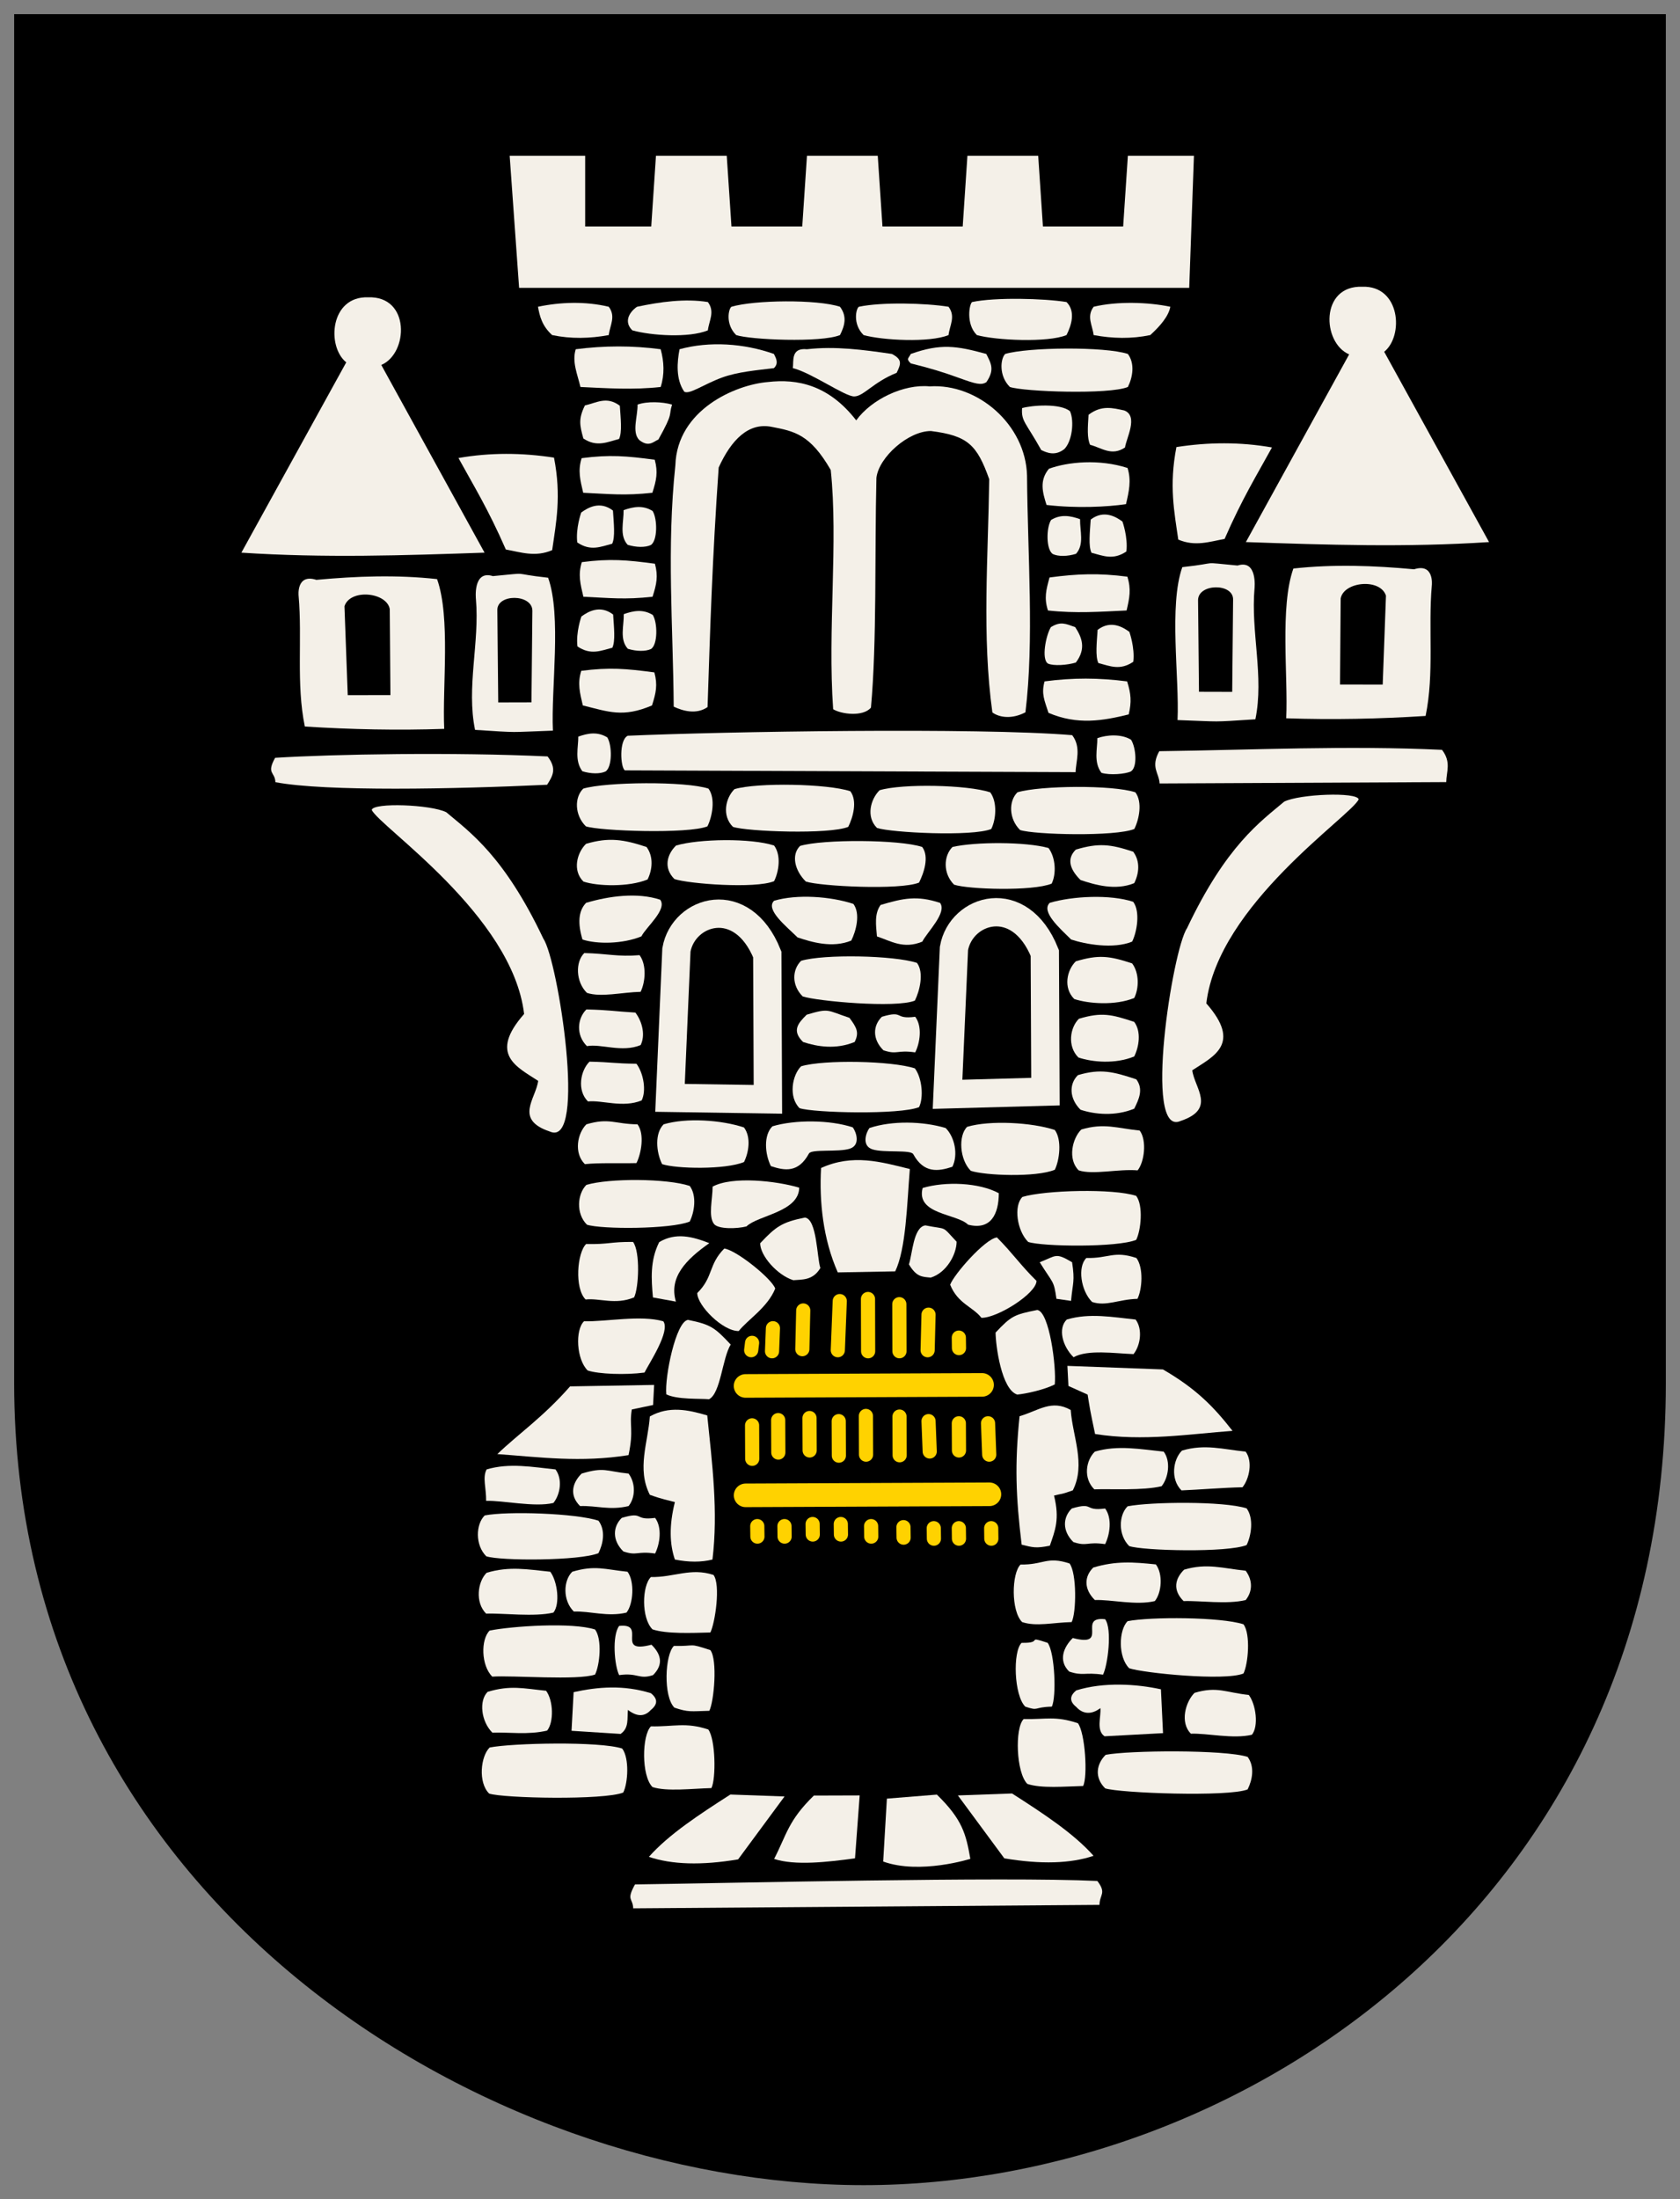 <?xml version="1.0" encoding="UTF-8"?><!-- Created with Inkscape (http://www.inkscape.org/) -->
<svg xmlns:rdf="http://www.w3.org/1999/02/22-rdf-syntax-ns#" xmlns="http://www.w3.org/2000/svg" height="466" width="356" version="1.1" xmlns:cc="http://creativecommons.org/ns#" xmlns:dc="http://purl.org/dc/elements/1.1/">
 <rect width="100%" height="100%" fill="#808080" stroke="none"/>

 <g transform="translate(0,-586.362)">
  <g transform="translate(-7,347)">
   <path d="m10,242.36,350,0,0,290c0,110-90,170-170,170s-180-60-180-170z" fill="#000"/>
   <path d="m115,272.36,16,0,0,15,14,0,1-15,15,0,1,15,15,0,1-15,15,0,1,15,17,0,1-15,15,0,1,15,17,0,1-15,14,0-1,28-142,0z" fill="#f4f0e8"/>
   <path d="m121,304.36c4.674-0.986,10.011-1.199,15,0,1.55,2.08,0.244,3.92,0,6-4,0.739-8,0.836-12,0-2.163-1.968-2.637-4.032-3-6z" fill="#f4f0e8"/>
   <path d="m129,313.36c6-0.774,12-0.802,18,0,0.723,2.667,0.85,5.333,0,8-5.883,0.649-11.42,0.259-17,0-0.626-2.667-1.836-5.333-1-8z" fill="#f4f0e8"/>
   <path stroke-linejoin="miter" d="m148.98,471.98,1.358-31.363c1.498-8.396,13.925-12.265,19.253,0.976l0.131,30.699z" stroke="#f4f0e8" stroke-linecap="butt" stroke-miterlimit="4" stroke-dasharray="none" stroke-width="6" fill="none"/>
   <path d="m144.5,632.8c4.242-4.781,10.718-9.004,17.271-13.207l11.477,0.412-9.837,13.328c-7.794,1.313-14.066,1.104-18.91-0.533z" fill="#f4f0e8"/>
   <path style="baseline-shift:baseline;block-progression:tb;color:#000000;direction:ltr;text-indent:0;text-align:start;enable-background:accumulate;text-transform:none;" d="m312.57,398.24c-19.971-0.941-39.943,0.021-59.914,0.291-1.905,3.434-0.024,4.597,0.062,6.836l60.75-0.291c0.019-2.215,1.112-4.215-0.898-6.836z" fill="#f4f0e8"/>
   <path d="m142,304.36c4.834-1.031,10.166-1.782,15-1,1.55,2.08,0.244,3.92,0,6-4,1.647-12,1.115-16,0-2.388-2.362,0.422-4.678,1-5z" fill="#f4f0e8"/>
   <path d="m162,304.36c4.834-1.443,18.166-1.601,23,0,1.55,2.08,1,4,0,6-4,1.647-19,1-22,0-2.388-2.362-1.578-5.678-1-6z" fill="#f4f0e8"/>
   <path d="m189,304.36c4.834-1.031,14.166-0.782,19,0,1.55,2.08,0.244,3.92,0,6-4,1.647-14,1.115-18,0-2.388-2.362-1.578-5.678-1-6z" fill="#f4f0e8"/>
   <path d="m213,303.36c4.834-1.031,15.166-0.782,20,0,2,2,1,5,0,7-4,1.647-15,1.115-19,0-2.388-2.362-1.578-6.678-1-7z" fill="#f4f0e8"/>
   <path d="m255,304.36c-4.674-0.986-11.265-1.199-16.254,0-1.55,2.08-0.244,3.92,0,6,4,0.739,8,0.836,12,0,2.163-1.968,3.891-4.032,4.254-6z" fill="#f4f0e8"/>
   <path d="m220,314.36c4.834-1.443,21.166-1.601,26,0,1.55,2.08,1,5,0,7-4,1.647-22,1-25,0-2.388-2.362-2-6-1-7z" fill="#f4f0e8"/>
   <path d="m152,322.36c-1.841-2.667-1.518-6.333-1-9,6.333-1.741,13.667-1.249,20,1,0.503,1,1.032,2,0,3-3.705,0.463-7.673,0.788-11,2-3.856,1.405-6.876,3.645-8,3z" fill="#f4f0e8"/>
   <path d="m175,317.36c4,1,11,6,13,6s4-3,9-5c1-2,1.15-2.869-1-4-6-0.88-12-1.691-18-1-3.498-0.363-2.766,2.582-3,4z" fill="#f4f0e8"/>
   <path d="m216,320.36c1.841-2.667,1-4,0-6-6.333-1.741-9.667-2.249-16,0-0.503,1-1.032,1,0,2,4,1,6.673,1.788,10,3,3.856,1.405,4.876,1.645,6,1z" fill="#f4f0e8"/>
   <path style="baseline-shift:baseline;block-progression:tb;color:#000000;direction:ltr;text-indent:0;text-align:start;enable-background:accumulate;text-transform:none;" d="m234.2,395.13c-19.971-1.665-74.208-0.757-94.179,0.124-1.905,0.927-1.529,6.77-0.606,7.337l95.516,0.378c0.019-2.215,1.279-5.218-0.731-7.839z" fill="#f4f0e8"/>
   <path style="baseline-shift:baseline;block-progression:tb;color:#000000;direction:ltr;text-indent:0;text-align:start;enable-background:accumulate;text-transform:none;" d="m203.99,321.23c-5.463-0.543-12.326,2.738-15.555,7.199-5.838-7.53-12.484-8.841-18.719-8.119-6.836,0.56-19.222,5.849-19.602,17.623-1.871,17.737-0.483,33.819-0.352,51.155,1.889,0.897,4.782,1.746,7.173,0.094,0.56-17.022,1.007-31.366,2.357-50.759,2.675-5.895,6.327-9.557,11.153-8.63,4.89,0.939,8.218,1.561,12.593,9.15,1.611,15.328-0.686,33.754,0.512,50.689,1.667,1.058,6.342,1.664,8.009-0.334,1.274-14.01,0.774-32.459,1.159-48.691,0.506-4.384,6.792-9.947,11.56-9.916,7.777,0.987,9.745,2.9,12.345,10.214-0.228,16.547-1.567,33.278,0.667,49.414,1.621,1.176,4.317,1.392,7.006-0.031,1.869-15.313,0.468-33.241,0.336-50.155-0.276-10.805-10.473-19.575-20.642-18.903z" fill="#f4f0e8"/>
   <path fill="#f4f0e8" d="m130.95,325.26c2.36-0.493,4.598-2.059,7.397,0.081,0.171,2.682,0.513,5.618-0.167,7.034-2.413,0.615-4.728,1.822-7.564-0.11-0.794-2.837-1.064-4.169,0.334-7.005z"/>
   <path fill="#f4f0e8" d="m142.1,325.09c2.049-0.735,5.267-0.599,7.316,0-0.797,2.49,0.411,1.471-2.894,7.392-1.157,0.536-2.074,1.679-4.059,0.115-1.643-1.657-0.3-5.059-0.363-7.507z"/>
   <path d="m130.25,336.44c6-0.774,9.493-0.467,15.493,0.334,0.723,2.667,0.349,4.33-0.501,6.997-5.883,0.649-9.08,0.259-14.66,0-0.626-2.667-1.167-4.665-0.331-7.331z" fill="#f4f0e8"/>
   <path d="m130.16,347.96c1.357-0.995,3.929-2.561,6.728-0.42,0.171,2.682,0.513,5.618-0.167,7.034-2.413,0.615-4.561,1.655-7.397-0.277-0.36-3.026,0.836-6.337,0.836-6.337z" fill="#f4f0e8"/>
   <path d="m139.14,347.46c2.049-0.735,4.097-1.1,6.146,0.167,1.041,1.654,1.079,6.318-0.387,7.225-1.157,0.536-3.077,0.509-4.895-0.052-1.81-1.992-0.802-4.892-0.864-7.34z" fill="#f4f0e8"/>
   <g transform="translate(0.038,22.031)" fill="#f4f0e8">
    <path d="m130.25,336.44c6-0.774,9.493-0.467,15.493,0.334,0.723,2.667,0.349,4.33-0.501,6.997-5.883,0.649-9.08,0.259-14.66,0-0.626-2.667-1.167-4.665-0.331-7.331z"/>
    <path d="m130.16,347.96c1.357-0.995,3.929-2.561,6.728-0.42,0.171,2.682,0.513,5.618-0.167,7.034-2.413,0.615-4.561,1.655-7.397-0.277-0.36-3.026,0.836-6.337,0.836-6.337z"/>
    <path d="m139.14,347.46c2.049-0.735,4.097-1.1,6.146,0.167,1.041,1.654,1.079,6.318-0.387,7.225-1.157,0.536-3.077,0.509-4.895-0.052-1.81-1.992-0.802-4.892-0.864-7.34z"/>
   </g>
   <path d="m130.17,381.5c6-0.774,9.493-0.467,15.493,0.334,0.723,2.667,0.349,4.33-0.501,6.997-6.167,2.637-9.233,1.332-14.66,0-0.626-2.667-1.167-4.665-0.331-7.331z" fill="#f4f0e8"/>
   <path fill="#f4f0e8" d="m129.54,395.44c2.049-0.735,4.097-1.1,6.146,0.167,1.041,1.654,1.079,6.318-0.387,7.225-1.157,0.536-3.077,0.509-4.895-0.052-1.694-2.266-0.84-5.082-0.864-7.34z"/>
   <g fill="#f4f0e8" transform="matrix(-1,0,0,1,375.013,1.91)">
    <path d="m129.78,324.42c2.36-0.493,4.765-1.223,7.564,0.917,0.171,2.682,0.345,4.949-0.334,6.365-2.413,0.615-4.561,2.49-7.397,0.559-0.22-1.861-2.919-6.669,0.167-7.841z"/>
    <path d="m141.27,324.59c2.049-1.738,8.109-1.267,10.157-0.669,0.205,2.824-0.759,2.975-4.064,8.896-1.157,0.536-2.91,1.345-4.895-0.22-1.643-1.657-2.139-5.895-1.199-8.008z"/>
    <path d="m129.08,336.61c6-1.944,12.669-1.303,16.663,0.167,2.061,2.499,1.352,4.999,0.501,7.666-6.387,0.75-12.851,0.412-16.833-0.167-0.626-2.667-1.167-4.999-0.331-7.666z"/>
    <path d="m130.16,347.96c1.357-0.995,3.929-2.561,6.728-0.42,0.171,2.682,0.513,5.618-0.167,7.034-2.413,0.615-4.561,1.655-7.397-0.277-0.36-3.026,0.836-6.337,0.836-6.337z"/>
    <path d="m139.14,347.46c2.049-0.735,4.097-1.1,6.146,0.167,1.041,1.654,1.079,6.318-0.387,7.225-1.157,0.536-3.077,0.509-4.895-0.052-1.81-1.992-0.802-4.892-0.864-7.34z"/>
    <g transform="translate(0.038,22.031)">
     <path d="m129.08,337.61c6-0.774,10.496-0.635,16.496,0.167,0.723,2.667,1.185,4.33,0.334,6.997-5.883,0.649-11.085,0.259-16.666,0-0.626-2.667-1-4.498-0.164-7.164z"/>
     <path d="m128.66,349.3c1.357-0.995,3.929-2.561,6.728-0.42,0.171,2.682,0.513,5.618-0.167,7.034-2.413,0.615-4.561,1.655-7.397-0.277-0.36-3.026,0.836-6.337,0.836-6.337z"/>
     <path d="m140.14,348.3c2.049-0.735,3.094-1.267,5.143-0,1.041,1.654,2.082,6.82,0.616,7.726-1.157,0.536-4.08,0.342-5.898-0.22-2.249-2.949-1.27-5.357,0.138-7.507z"/>
    </g>
    <path d="m129.17,381.83c6-0.774,11.499-0.802,17.499,0,0.723,2.667,0.015,3.996-0.836,6.663-6.167,2.637-11.573,1.666-17,0.334-0.626-2.667-0.499-4.33,0.337-6.997z"/>
   </g>
   <path fill="#f4f0e8" d="m239.53,395.77c2.049-0.735,5.1-0.933,7.149,0.334,1.041,1.654,1.414,5.817-0.052,6.723-1.157,0.536-4.414,0.844-6.232,0.282-1.694-2.266-0.84-5.082-0.864-7.34z"/>
   <path style="baseline-shift:baseline;block-progression:tb;color:#000000;direction:ltr;text-indent:0;text-align:start;enable-background:accumulate;text-transform:none;" d="m123.04,399.64c-19.971-0.941-45.459-0.48-57.741,0.291-1.905,3.434-0.024,2.925,0.062,5.164,10.638,2.025,37.967,1.468,57.574,0.545,1.189-1.881,2.115-3.379,0.105-6z" fill="#f4f0e8"/>
   <path fill="#f4f0e8" d="m58.149,356.46c17.465,1.154,34.501,0.589,51.531,0l-21.885-39.77c5.753-2.43,6.202-14.66-2.795-14.33-8.043-0.28-8.835,10.39-4.631,13.78z"/>
   <path fill="#f4f0e8" d="m104.15,336.41c6.748-1.182,13.497-1.127,20.248-0.081,1.593,8.159,0.444,13.788-0.392,19.603-3.59,1.539-6.651,0.434-9.818-0.138-3.812-8.708-6.808-13.481-10.038-19.383z"/>
   <path style="baseline-shift:baseline;block-progression:tb;color:#000000;direction:ltr;text-indent:0;text-align:start;enable-background:accumulate;text-transform:none;" fill="#f4f0e8" d="m70.275,365.6c0.804,9.191-0.548,18.637,1.32,27.701,9.82,0.626,19.697,0.836,29.536,0.496-0.414-8.969,1.371-23.611-1.515-31.733-8.577-0.94-17.021-0.626-25.579,0.159-4.286-1.365-3.762,3.376-3.762,3.376zm9.719,2.216c1.211-3.754,8.942-2.999,9.598,0.594l0.14,18.227-9.046,0.018z"/>
   <path style="baseline-shift:baseline;block-progression:tb;color:#000000;direction:ltr;text-indent:0;text-align:start;enable-background:accumulate;text-transform:none;" fill="#f4f0e8" d="m107.85,366.31c0.804,9.191-2.053,18.637-0.185,27.701,9.82,0.626,6.66,0.502,16.498,0.162-0.414-8.969,1.873-24.28-1.013-32.401-8.577-0.94-3.148-1.127-11.705-0.342-4.286-1.365-3.595,4.881-3.595,4.881zm4.538,2.383c-0.126-3.587,7.438-3.5,7.425,0.092l-0.195,19.397-7.04,0.018z"/>
   <path style="baseline-shift:baseline;block-progression:tb;color:#000000;direction:ltr;text-indent:0;text-align:start;enable-background:accumulate;text-transform:none;" fill="#f4f0e8" d="m122.16,438.29c-8.329-17.576-15.594-22.605-20.601-26.834-3.253-1.624-15.438-2.087-15.783-0.488,1.566,3.525,29.815,22.293,32.286,43.24-7.565,8.586-1.532,11.208,2.979,14.174-0.477,3.777-5.158,8.186,2.495,10.744,7.953,3.513,1.675-36.403-1.377-40.836z"/>
   <g fill="#f4f0e8" transform="matrix(-1,0,0,1,380.687,-2.241)">
    <path d="m58.149,356.46c17.465,1.154,34.501,0.589,51.531,0l-21.885-39.77c5.753-2.43,6.202-14.66-2.795-14.33-8.043-0.28-8.835,10.39-4.631,13.78z"/>
    <path d="m104.15,336.41c6.748-1.182,13.497-1.127,20.248-0.081,1.593,8.159,0.444,13.788-0.392,19.603-3.59,1.539-6.651,0.434-9.818-0.138-3.812-8.708-6.808-13.481-10.038-19.383z"/>
    <path style="baseline-shift:baseline;block-progression:tb;color:#000000;direction:ltr;text-indent:0;text-align:start;enable-background:accumulate;text-transform:none;" d="m70.275,365.6c0.804,9.191-0.548,18.637,1.32,27.701,9.82,0.626,19.697,0.836,29.536,0.496-0.414-8.969,1.371-23.611-1.515-31.733-8.577-0.94-17.021-0.626-25.579,0.159-4.286-1.365-3.762,3.376-3.762,3.376zm9.719,2.216c1.211-3.754,8.942-2.999,9.598,0.594l0.14,18.227-9.046,0.018z"/>
    <path style="baseline-shift:baseline;block-progression:tb;color:#000000;direction:ltr;text-indent:0;text-align:start;enable-background:accumulate;text-transform:none;" d="m107.85,366.31c0.804,9.191-2.053,18.637-0.185,27.701,9.82,0.626,6.66,0.502,16.498,0.162-0.414-8.969,1.873-24.28-1.013-32.401-8.577-0.94-3.148-1.127-11.705-0.342-4.286-1.365-3.595,4.881-3.595,4.881zm4.538,2.383c-0.126-3.587,7.438-3.5,7.425,0.092l-0.195,19.397-7.04,0.018z"/>
    <path style="baseline-shift:baseline;block-progression:tb;color:#000000;direction:ltr;text-indent:0;text-align:start;enable-background:accumulate;text-transform:none;" d="m122.16,438.29c-8.329-17.576-15.594-22.605-20.601-26.834-3.253-1.624-15.438-2.087-15.783-0.488,1.566,3.525,29.815,22.293,32.286,43.24-7.565,8.586-1.532,11.208,2.979,14.174-0.477,3.777-5.158,8.186,2.495,10.744,7.953,3.513,1.675-36.403-1.377-40.836z"/>
   </g>
   <path fill="#f4f0e8" d="m112.39,547.46c9.016,0.651,17.652,1.839,27.802,0.221,1.147-5.486,0.109-6.135,0.694-9.676l4.506-0.946,0.221-4.255-17.814,0.312c-5.728,6.534-10.903,10.019-15.41,14.344z"/>
   <path fill="#f4f0e8" d="m130.59,406.46c4.834-1.443,21.706-1.601,26.54,0,1.55,2.08,0.779,5.991-0.221,7.991-4,1.647-22.761,1-25.761,0-2.388-2.362-2.463-6.121-0.557-7.991z"/>
   <path fill="#f4f0e8" d="m162.64,406.57c4.834-1.443,19.715-1.159,24.549,0.443,1.55,2.08,0.557,5.549-0.443,7.549-4,1.647-21.434,1-24.434,0-2.388-2.362-1.578-6.121,0.328-7.991z"/>
   <path fill="#f4f0e8" d="m193.39,406.8c4.834-1.443,18.609-1.159,23.443,0.443,1.55,2.08,1.221,5.77,0.221,7.77-4,1.647-21.213,0.779-24.213-0.221-2.388-2.362-1.357-6.121,0.549-7.991z"/>
   <path fill="#f4f0e8" d="m222.6,407.24c4.834-1.443,20.158-1.601,24.991,0,1.55,2.08,0.779,5.77-0.221,7.77-4,1.647-21.213,1.221-24.213,0.221-2.388-2.362-2.463-6.121-0.557-7.991z"/>
   <path fill="#f4f0e8" d="m150.25,418.52c4.834-1.443,15.954-1.601,20.787,0,1.55,2.08,1,5.549,0,7.549-4,1.647-18.115,0.557-21.115-0.443-2.388-2.362-1.578-5.236,0.328-7.106z"/>
   <path fill="#f4f0e8" d="m176.54,418.6c4.834-1.443,21.043-1.38,25.876,0.221,1.55,2.08,0.336,5.549-0.664,7.549-4,1.647-20.991,0.779-23.991-0.221-2.388-2.362-3.127-5.678-1.221-7.549z"/>
   <path fill="#f4f0e8" d="m208.84,418.82c4.834-1.108,15.511-1.127,20.345,0.221,1.55,2.08,1.664,5.549,0.664,7.549-4,1.647-17.672,1.221-20.672,0.221-2.388-2.362-2.242-6.121-0.336-7.991z"/>
   <path fill="#f4f0e8" d="m176.76,442.94c4.834-1.443,19.715-1.159,24.549,0.443,1.55,2.08,0.557,5.991-0.443,7.991-4,1.647-20.77,0.115-23.77-0.885-2.388-2.362-2.242-5.678-0.336-7.549z"/>
   <path fill="#f4f0e8" d="m176.76,465.29c4.834-1.443,19.273-1.159,24.106,0.443,1.55,2.08,1.885,6.213,0.885,8.213-4,1.647-22.319,1.221-25.319,0.221-2.388-2.362-1.578-7.006,0.328-8.876z"/>
   <path fill="#f4f0e8" d="m211.94,478.12c4.834-1.443,13.741-0.937,18.575,0.664,1.55,2.08,1,6.434,0,8.434-4,1.647-14.796,1.221-17.796,0.221-2.388-2.362-2.684-7.448-0.779-9.319z"/>
   <path fill="#f4f0e8" d="m131.18,418.16c4.834-1.443,7.989-0.937,12.822,0.664,1.55,2.08,1.221,4.885,0.221,6.885-4,1.647-10.592,1.442-13.592,0.443-2.388-2.362-1.357-6.121,0.549-7.991z"/>
   <path fill="#f4f0e8" d="m234.97,419.38c4.834-1.443,7.325-1.159,12.159,0.443,1.55,2.08,1.221,4.664,0.221,6.664-4,1.647-8.38,0.336-11.38-0.664-2.388-2.362-2.906-4.572-1-6.442z"/>
   <path fill="#f4f0e8" d="m131.2,430.66c4.834-1.443,10.865-2.265,15.699-0.664,1.55,2.08-2.983,5.77-3.983,7.77-4,1.647-9.486,1.664-12.486,0.664-0.998-3.289-0.933-6.034,0.77-7.77z"/>
   <path fill="#f4f0e8" d="m171.03,430.22c4.834-1.443,11.971-0.937,16.805,0.664,1.55,2.08,0.557,5.77-0.443,7.77-4,1.647-8.38,0.336-11.38-0.664-2.388-2.362-6.888-5.899-4.983-7.77z"/>
   <path fill="#f4f0e8" d="m193.6,431.11c4.834-1.443,7.767-2.044,12.601-0.443,1.55,2.08-2.761,6.213-3.761,8.213-4,1.647-6.61-0.106-9.61-1.106-0.205-2.362-0.579-4.793,0.77-6.664z"/>
   <path fill="#f4f0e8" d="m229.44,430.66c4.834-1.443,12.856-1.823,17.69-0.221,1.55,2.08,0.779,6.434-0.221,8.434-4,1.647-9.929,0.557-12.929-0.443-2.388-2.362-6.446-5.899-4.54-7.77z"/>
   <path fill="#f4f0e8" d="m234.97,443.05c4.834-1.443,7.104-1.159,11.937,0.443,1.55,2.08,1.442,5.327,0.443,7.327-4,1.647-9.707,1.221-12.707,0.221-2.388-2.362-1.578-6.121,0.328-7.991z"/>
   <path fill="#f4f0e8" d="m235.63,455.22c4.834-1.443,6.882-0.937,11.716,0.664,1.55,2.08,1,5.327,0,7.327-4,1.647-8.822,1.221-11.822,0.221-2.388-2.362-1.799-6.342,0.106-8.213z"/>
   <path fill="#f4f0e8" d="m235.41,467.17c4.834-1.443,7.546-0.716,12.38,0.885,1.55,2.08,0.557,4.221-0.443,6.221-4,1.647-8.38,1.221-11.38,0.221-2.388-2.362-2.463-5.457-0.557-7.327z"/>
   <path fill="#f4f0e8" d="m236.13,478.69c4.834-1.443,7.546-0.274,12.38,0.221,1.55,2.08,1,6.655-0.443,8.434-4-0.345-9.486,1-12.486,0-2.388-2.362-1.357-6.784,0.549-8.655z"/>
   <path fill="#f4f0e8" d="m130.81,441.3c4.834,0.106,7.104,0.833,11.716,0.443,1.55,2.08,1.221,5.77,0.221,7.77-4,0.098-8.38,1.221-11.38,0.221-2.388-2.362-2.463-6.563-0.557-8.434z"/>
   <path fill="#f4f0e8" d="m131.26,453.25c4.834,0.106,5.776,0.39,10.388,0.664,1.55,2.08,2.106,4.885,1.106,6.885-4,1.647-8.38-0.328-11.38,0.221-2.388-2.362-2.021-5.899-0.115-7.77z"/>
   <path fill="#f4f0e8" d="m131.92,464.31c4.834,0.106,5.112,0.39,9.946,0.443,1.55,2.08,2.106,5.77,1.106,7.77-4,1.647-8.38-0.106-11.38,0.221-2.388-2.362-1.578-6.563,0.328-8.434z"/>
   <path fill="#f4f0e8" d="m131.26,477.59c4.834-1.443,5.997-0.052,10.831-0,1.55,2.08,0.779,6.213-0.221,8.213-4,0.098-7.716-0.106-10.937,0.221-2.388-2.362-1.578-6.563,0.328-8.434z"/>
   <path fill="#f4f0e8" d="m147.63,477.59c4.834-1.443,12.192-0.937,17.026,0.664,1.55,2.08,1,5.327,0,7.327-4,1.647-14.354,1.442-17.354,0.443-1.282-2.583-1.578-6.563,0.328-8.434z"/>
   <path fill="#f4f0e8" d="m177.94,454.36c4.834-1.443,4.227-0.937,9.061,0.664,1.55,2.08,2.106,3.115,1.106,5.115-4,1.647-7.937,1-10.937,0-2.388-2.362-1.136-3.908,0.77-5.779z"/>
   <path fill="#f4f0e8" d="m193.87,454.8c4.834-1.443,2.457,0.611,7.07-0,1.55,2.08,1,5.549,0,7.549-4-0.566-3.733,0.557-6.733-0.443-2.388-2.362-2.242-5.236-0.336-7.106z"/>
   <path fill="#f4f0e8" d="m131.26,490.42c4.834-1.443,17.06-1.38,21.894,0.221,1.55,2.08,1,5.549,0,7.549-4,1.647-18.779,1.664-21.779,0.664-2.388-2.362-2.021-6.563-0.115-8.434z"/>
   <path fill="#f4f0e8" d="m237.2,505.91c4.834,0.106,5.776-1.601,10.61-0,1.55,2.08,1.221,6.655,0.221,8.655-4,0.098-6.61,1.664-9.61,0.664-2.388-2.362-3.127-7.448-1.221-9.319z"/>
   <path fill="#f4f0e8" d="m223.66,492.97c4.834-1.443,19.273-1.823,24.106-0.221,1.55,2.08,1,7.319,0,9.319-4,1.647-19.885,1.442-22.885,0.443-2.388-2.362-3.127-7.669-1.221-9.54z"/>
   <path fill="#f4f0e8" d="m268.18,542.54c-9.016,0.651-18.98,2.281-29.13,0.664-1.147-5.486-0.994-4.807-1.579-8.349l-4.064-1.831-0.221-4.255,20.247,0.755c6.971,4.048,10.682,7.806,14.746,13.016z"/>
   <path fill="#f4f0e8" d="m233.05,518.95c4.834-1.443,9.759-0.495,14.592-0,1.55,2.08,1,5.549-0.443,7.327-4-0.145-9.707-1.02-12.707,0.664-2.388-2.362-3.348-6.121-1.442-7.991z"/>
   <path fill="#f4f0e8" d="m202.51,491.08c4.834-1.443,11.971-1.159,16.141,1.106-0.011,4.429-1.689,7.905-6.512,6.664-2.388-2.362-11.092-2.138-9.629-7.77z"/>
   <path fill="#f4f0e8" d="m176.36,491.01c-4.834-1.443-14.184-2.486-18.354-0.221,0.006,2.599-0.969,6.288,0.295,7.911,0.89,1.143,4.888,1.036,6.881,0.523,2.388-2.362,11.092-3.023,11.178-8.213z"/>
   <path fill="#f4f0e8" d="m170.68,478.01c4.834-1.443,12.192-1.38,17.026,0.221,0.755,1.014,1.681,3.771-0.633,4.521-2.434,0.789-8.147,0.012-8.66,1.037-2.23,4.081-5.061,3.655-8.061,2.655-1.282-2.583-1.578-6.563,0.328-8.434z"/>
   <path fill="#f4f0e8" d="m207.38,478.37c-4.834-1.443-11.307-1.601-16.141-0-0.755,1.014-1.681,3.771,0.633,4.521,2.434,0.789,8.147,0.012,8.66,1.037,2.23,4.081,5.282,3.655,8.282,2.655,1.282-2.583,0.472-6.342-1.434-8.213z"/>
   <path fill="#f4f0e8" d="m131.2,502.95c4.834,0.106,5.112-0.495,9.946-0.443,1.55,2.08,1.221,9.753,0.221,11.753-4,1.647-7.274,0.115-10.274,0.443-2.388-2.362-1.799-9.882,0.106-11.753z"/>
   <path fill="#f4f0e8" d="m130.75,519.32c4.834,0.106,11.971-1.38,16.805-0,1.55,2.08-2.983,8.868-3.983,10.868-4,0.54-9.707,0.336-12.044-0.443-2.388-2.362-2.684-8.555-0.779-10.425z"/>
   <path fill="#f4f0e8" d="m145.36,514.27,4.868,0.885c-1.544-5.195,2.199-8.948,7.08-12.39-3.54-1.383-7.08-2.33-10.62-0.221-1.958,3.909-1.68,7.818-1.327,11.726z"/>
   <path fill="#f4f0e8" d="m233.96,515-3.098-0.443c-0.558-3.994-0.686-3.143-3.54-7.744,3.54-1.383,3.319-2.109,6.859,0,0.631,4.13,0.131,4.278-0.221,8.186z"/>
   <path stroke-linejoin="miter" d="m207.79,471.23,1.358-30.92c1.498-8.396,13.925-12.265,19.253,0.976l0.131,29.372z" stroke="#f4f0e8" stroke-linecap="butt" stroke-miterlimit="4" stroke-dasharray="none" stroke-width="6" fill="none"/>
   <path style="baseline-shift:baseline;block-progression:tb;color:#000000;direction:ltr;text-indent:0;text-align:start;enable-background:accumulate;text-transform:none;" d="m239.53,637.91c-19.971-0.941-77.999,0.464-97.97,0.733-1.905,3.434-0.467,2.827-0.38,5.066l98.806-0.733c0.019-2.215,1.554-2.445-0.456-5.066z" fill="#f4f0e8"/>
   <path d="m238.73,632.58c-4.242-4.781-10.718-9.004-17.271-13.207l-11.477,0.412,9.837,13.328c7.794,1.313,14.066,1.104,18.91-0.533z" fill="#f4f0e8"/>
   <path d="m171.04,633.24c2.693-5.224,2.974-8.119,8.421-13.428l9.707-0.03-0.987,13.328c-5.764,0.795-12.71,1.59-17.14,0.131z" fill="#f4f0e8"/>
   <path d="m212.62,633.22c-0.923-5.224-1.647-8.302-7.093-13.612l-10.592,0.855-0.783,13.328c7.791,2.814,18.468-0.571,18.468-0.571z" fill="#f4f0e8"/>
   <path d="m180.99,486.84c6.702-3.035,12.655-1.308,18.807,0.221-0.602,7.576-0.814,16.909-3.098,21.683l-12.169,0.221c-3.132-7.08-3.945-15.045-3.54-22.125z" fill="#f4f0e8"/>
   <path fill="#f4f0e8" d="m154.75,513.34c3.446-3.392,2.324-6.002,5.731-9.43,2.572,0.339,10.056,6.366,10.793,8.477-1.608,4.016-5.873,6.622-7.73,9.001-3.358,0.065-8.782-5.378-8.794-8.048z"/>
   <path fill="#f4f0e8" d="m226.64,510.76c-3.446-3.392-4.979-5.78-8.386-9.209-2.572,0.339-9.171,7.915-9.908,10.026,1.608,4.016,4.767,4.631,6.624,7.01,3.358,0.065,11.658-5.157,11.671-7.827z"/>
   <path fill="#f4f0e8" d="m168.08,502.79c3.347-3.556,4.615-4.469,9.493-5.448,2.572,0.339,2.533,8.578,3.27,10.69-1.608,2.688-3.882,2.418-5.739,2.585-3.358-1.041-7.012-5.157-7.024-7.827z"/>
   <path fill="#f4f0e8" d="m209.71,502.46c-3.347-3.556-1.739-2.478-6.617-3.457-2.572,0.339-2.755,6.145-3.491,8.256,1.608,2.688,2.776,2.64,4.632,2.806,3.358-1.041,5.463-4.935,5.475-7.606z"/>
   <path fill="#f4f0e8" d="m217.97,521.71c3.347-3.556,3.952-3.805,8.829-4.784,2.572,0.339,4.082,12.119,3.712,15.779-2.272,1.139-6.095,1.976-7.951,2.143-3.358-1.041-4.578-10.467-4.59-13.137z"/>
   <path fill="#f4f0e8" d="m161.84,524.25c-3.347-3.556-4.173-4.248-9.05-5.227-2.572,0.339-4.967,12.119-4.598,15.779,2.272,1.139,7.201,0.87,9.057,1.036,2.473-1.262,2.808-8.697,4.59-11.588z"/>
   <path d="m144.7,539.49c4.056-2.288,8.113-1.417,12.169-0.221,1.043,10.178,2.34,20.355,1.106,30.533-2.36,0.59-5.015,0.59-7.965,0-1.107-3.226-1.252-7.174,0-12.169-1.633-0.448-2.615-0.57-5.31-1.549-2.8-5.531-0.373-11.063,0-16.594z" fill="#f4f0e8"/>
   <path d="m233.89,538.11c-4.056-2.288-6.785,0.132-10.841,1.327-1.043,10.178-0.791,17.037,0.443,27.214,2.36,0.59,3.024,0.811,5.974,0.221,1.107-3.226,2.137-5.625,0.885-10.62,1.633-0.448,1.288-0.128,3.983-1.106,2.8-5.531-0.069-11.505-0.443-17.037z" fill="#f4f0e8"/>
   <path stroke-linejoin="miter" d="m164.99,533.02,50.112-0.221" stroke="#ffd200" stroke-linecap="round" stroke-miterlimit="4" stroke-dasharray="none" stroke-width="5" fill="none"/>
   <path stroke-linejoin="miter" d="m197.61,539.51,0.03,8.198" stroke="#ffd200" stroke-linecap="round" stroke-miterlimit="4" stroke-dasharray="none" stroke-width="3" fill="none"/>
   <path stroke-linejoin="miter" d="m165,556.2,51.661-0.221" stroke="#ffd200" stroke-linecap="round" stroke-miterlimit="4" stroke-dasharray="none" stroke-width="5" fill="none"/>
   <path stroke-linejoin="miter" d="m203.76,540.48,0.251,6.428" stroke="#ffd200" stroke-linecap="round" stroke-miterlimit="4" stroke-dasharray="none" stroke-width="3" fill="none"/>
   <path stroke-linejoin="miter" d="m210.18,540.93,0.03,5.764" stroke="#ffd200" stroke-linecap="round" stroke-miterlimit="4" stroke-dasharray="none" stroke-width="3" fill="none"/>
   <path stroke-linejoin="miter" d="m216.37,540.93,0.251,6.649" stroke="#ffd200" stroke-linecap="round" stroke-miterlimit="4" stroke-dasharray="none" stroke-width="3" fill="none"/>
   <path stroke-linejoin="miter" d="m190.49,539.38,0.03,8.198" stroke="#ffd200" stroke-linecap="round" stroke-miterlimit="4" stroke-dasharray="none" stroke-width="3" fill="none"/>
   <path stroke-linejoin="miter" d="m184.73,540.48,0.03,7.313" stroke="#ffd200" stroke-linecap="round" stroke-miterlimit="4" stroke-dasharray="none" stroke-width="3" fill="none"/>
   <path stroke-linejoin="miter" d="m178.54,539.82,0.03,6.87" stroke="#ffd200" stroke-linecap="round" stroke-miterlimit="4" stroke-dasharray="none" stroke-width="3" fill="none"/>
   <path stroke-linejoin="miter" d="m171.9,540.26,0.03,6.87" stroke="#ffd200" stroke-linecap="round" stroke-miterlimit="4" stroke-dasharray="none" stroke-width="3" fill="none"/>
   <path stroke-linejoin="miter" d="m166.37,541.37,0.03,7.091" stroke="#ffd200" stroke-linecap="round" stroke-miterlimit="4" stroke-dasharray="none" stroke-width="3" fill="none"/>
   <path stroke-linejoin="miter" d="m190.93,514.6,0.03,11.074" stroke="#ffd200" stroke-linecap="round" stroke-miterlimit="4" stroke-dasharray="none" stroke-width="3" fill="none"/>
   <path stroke-linejoin="miter" d="m184.95,515.04-0.412,10.41" stroke="#ffd200" stroke-linecap="round" stroke-miterlimit="4" stroke-dasharray="none" stroke-width="3" fill="none"/>
   <path stroke-linejoin="miter" d="m177.21,517.03-0.191,8.198" stroke="#ffd200" stroke-linecap="round" stroke-miterlimit="4" stroke-dasharray="none" stroke-width="3" fill="none"/>
   <path stroke-linejoin="miter" d="m170.79,520.79-0.191,4.879" stroke="#ffd200" stroke-linecap="round" stroke-miterlimit="4" stroke-dasharray="none" stroke-width="3" fill="none"/>
   <path stroke-linejoin="miter" d="m166.37,523.89-0.191,1.56" stroke="#ffd200" stroke-linecap="round" stroke-miterlimit="4" stroke-dasharray="none" stroke-width="3" fill="none"/>
   <path stroke-linejoin="miter" d="m197.57,515.7,0.03,9.968" stroke="#ffd200" stroke-linecap="round" stroke-miterlimit="4" stroke-dasharray="none" stroke-width="3" fill="none"/>
   <path stroke-linejoin="miter" d="m203.76,517.92-0.191,7.534" stroke="#ffd200" stroke-linecap="round" stroke-miterlimit="4" stroke-dasharray="none" stroke-width="3" fill="none"/>
   <path stroke-linejoin="miter" d="m210.18,522.78,0.03,2.224" stroke="#ffd200" stroke-linecap="round" stroke-miterlimit="4" stroke-dasharray="none" stroke-width="3" fill="none"/>
   <path stroke-linejoin="miter" d="m167.47,562.72,0.03,2.224" stroke="#ffd200" stroke-linecap="round" stroke-miterlimit="4" stroke-dasharray="none" stroke-width="3" fill="none"/>
   <path stroke-linejoin="miter" d="m173.23,562.72,0.03,2.224" stroke="#ffd200" stroke-linecap="round" stroke-miterlimit="4" stroke-dasharray="none" stroke-width="3" fill="none"/>
   <path stroke-linejoin="miter" d="m179.2,562.28,0.03,2.224" stroke="#ffd200" stroke-linecap="round" stroke-miterlimit="4" stroke-dasharray="none" stroke-width="3" fill="none"/>
   <path stroke-linejoin="miter" d="m185.17,562.28,0.03,2.224" stroke="#ffd200" stroke-linecap="round" stroke-miterlimit="4" stroke-dasharray="none" stroke-width="3" fill="none"/>
   <path stroke-linejoin="miter" d="m191.59,562.72,0.03,2.224" stroke="#ffd200" stroke-linecap="round" stroke-miterlimit="4" stroke-dasharray="none" stroke-width="3" fill="none"/>
   <path stroke-linejoin="miter" d="m198.45,562.94,0.03,2.224" stroke="#ffd200" stroke-linecap="round" stroke-miterlimit="4" stroke-dasharray="none" stroke-width="3" fill="none"/>
   <path stroke-linejoin="miter" d="m204.87,563.16,0.03,2.224" stroke="#ffd200" stroke-linecap="round" stroke-miterlimit="4" stroke-dasharray="none" stroke-width="3" fill="none"/>
   <path stroke-linejoin="miter" d="m210.18,563.16,0.03,2.224" stroke="#ffd200" stroke-linecap="round" stroke-miterlimit="4" stroke-dasharray="none" stroke-width="3" fill="none"/>
   <path stroke-linejoin="miter" d="m217.04,563.16,0.03,2.224" stroke="#ffd200" stroke-linecap="round" stroke-miterlimit="4" stroke-dasharray="none" stroke-width="3" fill="none"/>
   <path fill="#f4f0e8" d="m223.26,570.86c4.834,0.106,5.555-1.823,10.388-0.221,1.55,2.08,1.442,10.416,0.443,12.416-4,0.098-7.495,1-10.495-0-2.388-2.362-2.242-10.325-0.336-12.195z"/>
   <path fill="#f4f0e8" d="m144.93,573.51c4.834,0.106,8.431-2.044,13.265-0.443,1.55,2.08,0.336,10.195-0.664,12.195-4,0.098-9.265,0.336-12.265-0.664-2.388-2.362-2.242-9.218-0.336-11.089z"/>
   <path fill="#f4f0e8" d="m149.8,588.11c4.834,0.106,2.9-0.716,7.733,0.885,1.55,2.08,0.779,10.859-0.221,12.859-4,0.098-4.397,0.336-7.397-0.664-2.388-2.362-2.021-11.21-0.115-13.08z"/>
   <path fill="#f4f0e8" d="m223.48,587.45c4.834,0.106,0.687-1.601,5.521-0,1.55,2.08,1.885,11.523,0.885,13.523-4,0.098-2.627,1-5.627,0-2.388-2.362-2.684-11.652-0.779-13.523z"/>
   <path fill="#f4f0e8" d="m223.92,603.6c4.834,0.106,6.661-0.716,11.495,0.885,1.55,2.08,2.106,11.301,1.106,13.301-4,0.098-8.822,0.557-11.822-0.443-2.388-2.362-2.684-11.873-0.779-13.744z"/>
   <path fill="#f4f0e8" d="m144.93,605.15c4.834,0.106,7.325-0.937,12.159,0.664,1.55,2.08,1.664,10.416,0.664,12.416-4,0.098-9.486,0.779-12.486-0.221-2.388-2.362-2.242-10.988-0.336-12.859z"/>
   <path fill="#f4f0e8" d="m239,546.94c4.834-1.443,9.759-0.495,14.592-0,1.55,2.08,1,5.549-0.443,7.327-4,0.962-10.814,0.529-14.256,0.664-2.388-2.362-1.799-6.121,0.106-7.991z"/>
   <path fill="#f4f0e8" d="m257.47,546.72c4.834-1.443,8.652-0.274,13.486,0.221,1.55,2.08,0.779,5.77-0.664,7.549-4,0.076-9.486,0.529-12.929,0.664-2.388-2.362-1.799-6.563,0.106-8.434z"/>
   <path fill="#f4f0e8" d="m110.12,550.71c4.834-1.443,9.759-0.495,14.592-0,1.55,2.08,1,5.327-0.443,7.106-4,0.962-10.814-0.577-14.256-0.443,0.034-2.766-0.816-4.957,0.106-6.664z"/>
   <path fill="#f4f0e8" d="m130.25,551.59c4.834-1.443,5.112-0.495,9.946-0,1.55,2.08,1.442,5.106,0,6.885-4,0.962-6.831-0.135-10.274,0-2.388-2.362-1.578-5.014,0.328-6.885z"/>
   <path fill="#f4f0e8" d="m110.12,572.61c4.834-1.443,8.652-0.716,13.486-0.221,1.55,2.08,2.106,6.876,0.664,8.655-4,0.962-10.814,0.086-14.256,0.221-2.388-2.362-1.799-6.784,0.106-8.655z"/>
   <path fill="#f4f0e8" d="m128.26,572.39c4.834-1.443,6.882-0.495,11.716-0,1.55,2.08,1.221,6.876-0.221,8.655-4,0.962-7.716-0.356-11.159-0.221-2.388-2.362-2.242-6.563-0.336-8.434z"/>
   <path fill="#f4f0e8" d="m110.34,597.83c4.834-1.443,7.546-0.716,12.38-0.221,1.55,2.08,1.664,6.655,0.221,8.434-4,0.962-8.159,0.308-11.601,0.443-2.388-2.362-2.906-6.784-1-8.655z"/>
   <path fill="#f4f0e8" d="m260.13,598.05c4.834-1.443,6.661-0.052,11.495,0.443,1.55,2.08,2.106,6.655,0.664,8.434-4,0.962-9.486-0.356-12.929-0.221-2.388-2.362-1.136-6.784,0.77-8.655z"/>
   <path fill="#f4f0e8" d="m238.67,571.5c4.834-1.443,8.431-1.159,13.265-0.664,1.55,2.08,1.221,5.991-0.221,7.77-4,0.962-9.265-0.356-12.707-0.221-2.388-2.362-2.242-5.014-0.336-6.885z"/>
   <path fill="#f4f0e8" d="m257.92,571.95c4.834-1.443,8.21-0.274,13.044,0.221,1.55,2.08,1.442,4.442,0,6.221-4,0.962-9.707,0.086-13.15,0.221-2.388-2.362-1.799-4.793,0.106-6.664z"/>
   <path fill="#f4f0e8" d="m109.71,560.46c4.834-0.948,19.273-0.467,24.106,1.106,1.55,2.08,1,4.885,0,6.885-4,1.647-20.77,1.664-23.77,0.664-2.388-2.362-2.242-6.784-0.336-8.655z"/>
   <path fill="#f4f0e8" d="m245.95,558.52c4.834-0.948,20.379-1.131,25.213,0.442,1.55,2.08,1,5.77,0,7.77-4,1.647-21.876,1.221-24.876,0.221-2.388-2.362-2.242-6.563-0.336-8.434z"/>
   <path fill="#f4f0e8" d="m245.95,582.86c4.834-0.948,19.715-0.91,24.549,0.664,1.55,2.08,1,8.425,0,10.425-4,1.647-21.213-0.106-24.213-1.106-2.388-2.362-2.242-8.112-0.336-9.983z"/>
   <path fill="#f4f0e8" d="m110.76,584.85c4.834-0.948,17.503-1.795,22.336-0.221,1.55,2.08,1,7.54,0,9.54-3.648,1.295-17.48,0.143-21.779,0.443-2.388-2.362-2.463-7.891-0.557-9.761z"/>
   <path fill="#f4f0e8" d="m110.76,609.63c4.834-0.948,23.255-1.352,28.089,0.221,1.55,2.08,1.221,7.319,0.221,9.319-4,1.647-25.416,1.221-28.416,0.221-2.388-2.362-1.799-7.891,0.106-9.761z"/>
   <path fill="#f4f0e8" d="m241.3,611.18c4.834-0.948,25.246-1.131,30.08,0.442,1.55,2.08,1,4.885,0,6.885-4,1.647-27.186,0.779-30.186-0.221-2.388-2.362-1.799-5.236,0.106-7.106z"/>
   <path fill="#f4f0e8" d="m234.11,558.99c4.834-1.443,2.457,0.611,7.07-0,1.55,2.08,1,5.549,0,7.549-4-0.566-3.733,0.557-6.733-0.443-2.388-2.362-2.242-5.236-0.336-7.106z"/>
   <path fill="#f4f0e8" d="m138.75,560.98c4.834-1.443,2.457,0.611,7.07-0,1.55,2.08,1,5.549,0,7.549-4-0.566-3.733,0.557-6.733-0.443-2.388-2.362-2.242-5.236-0.336-7.106z"/>
   <path fill="#f4f0e8" d="m234.33,586.43c7.871,2.067,0.806-4.639,6.848-3.983,1.55,2.08,0.557,9.753-0.443,11.753-4-0.566-4.176,0.336-7.176-0.664-2.388-2.362-1.136-5.236,0.77-7.106z"/>
   <path fill="#f4f0e8" d="m145.05,587.85c-7.871,2.067-0.806-4.639-6.848-3.983-1.55,2.08-1,8.425,0,10.425,4-0.566,4.176,1,7.176-0,2.388-2.362,1.578-4.572-0.328-6.442z"/>
   <path d="m128.11,606.09,10.399,0.664c1.828-1.259,1.364-3.282,1.549-5.089,1.917,1.475,3.54,1.475,4.868,0,1.475-1.18,1.475-2.36,0-3.54-5.801-1.79-11.158-1.363-16.373-0.221z" fill="#f4f0e8"/>
   <path d="m253.45,606.59-12.39,0.664c-1.828-1.259-0.701-4.167-0.885-5.974-1.917,1.475-3.761,1.254-5.089-0.221-1.475-1.18-1.475-2.36,0-3.54,5.801-1.79,12.707-1.363,17.922-0.221z" fill="#f4f0e8"/>
  </g>
 </g>
</svg>
